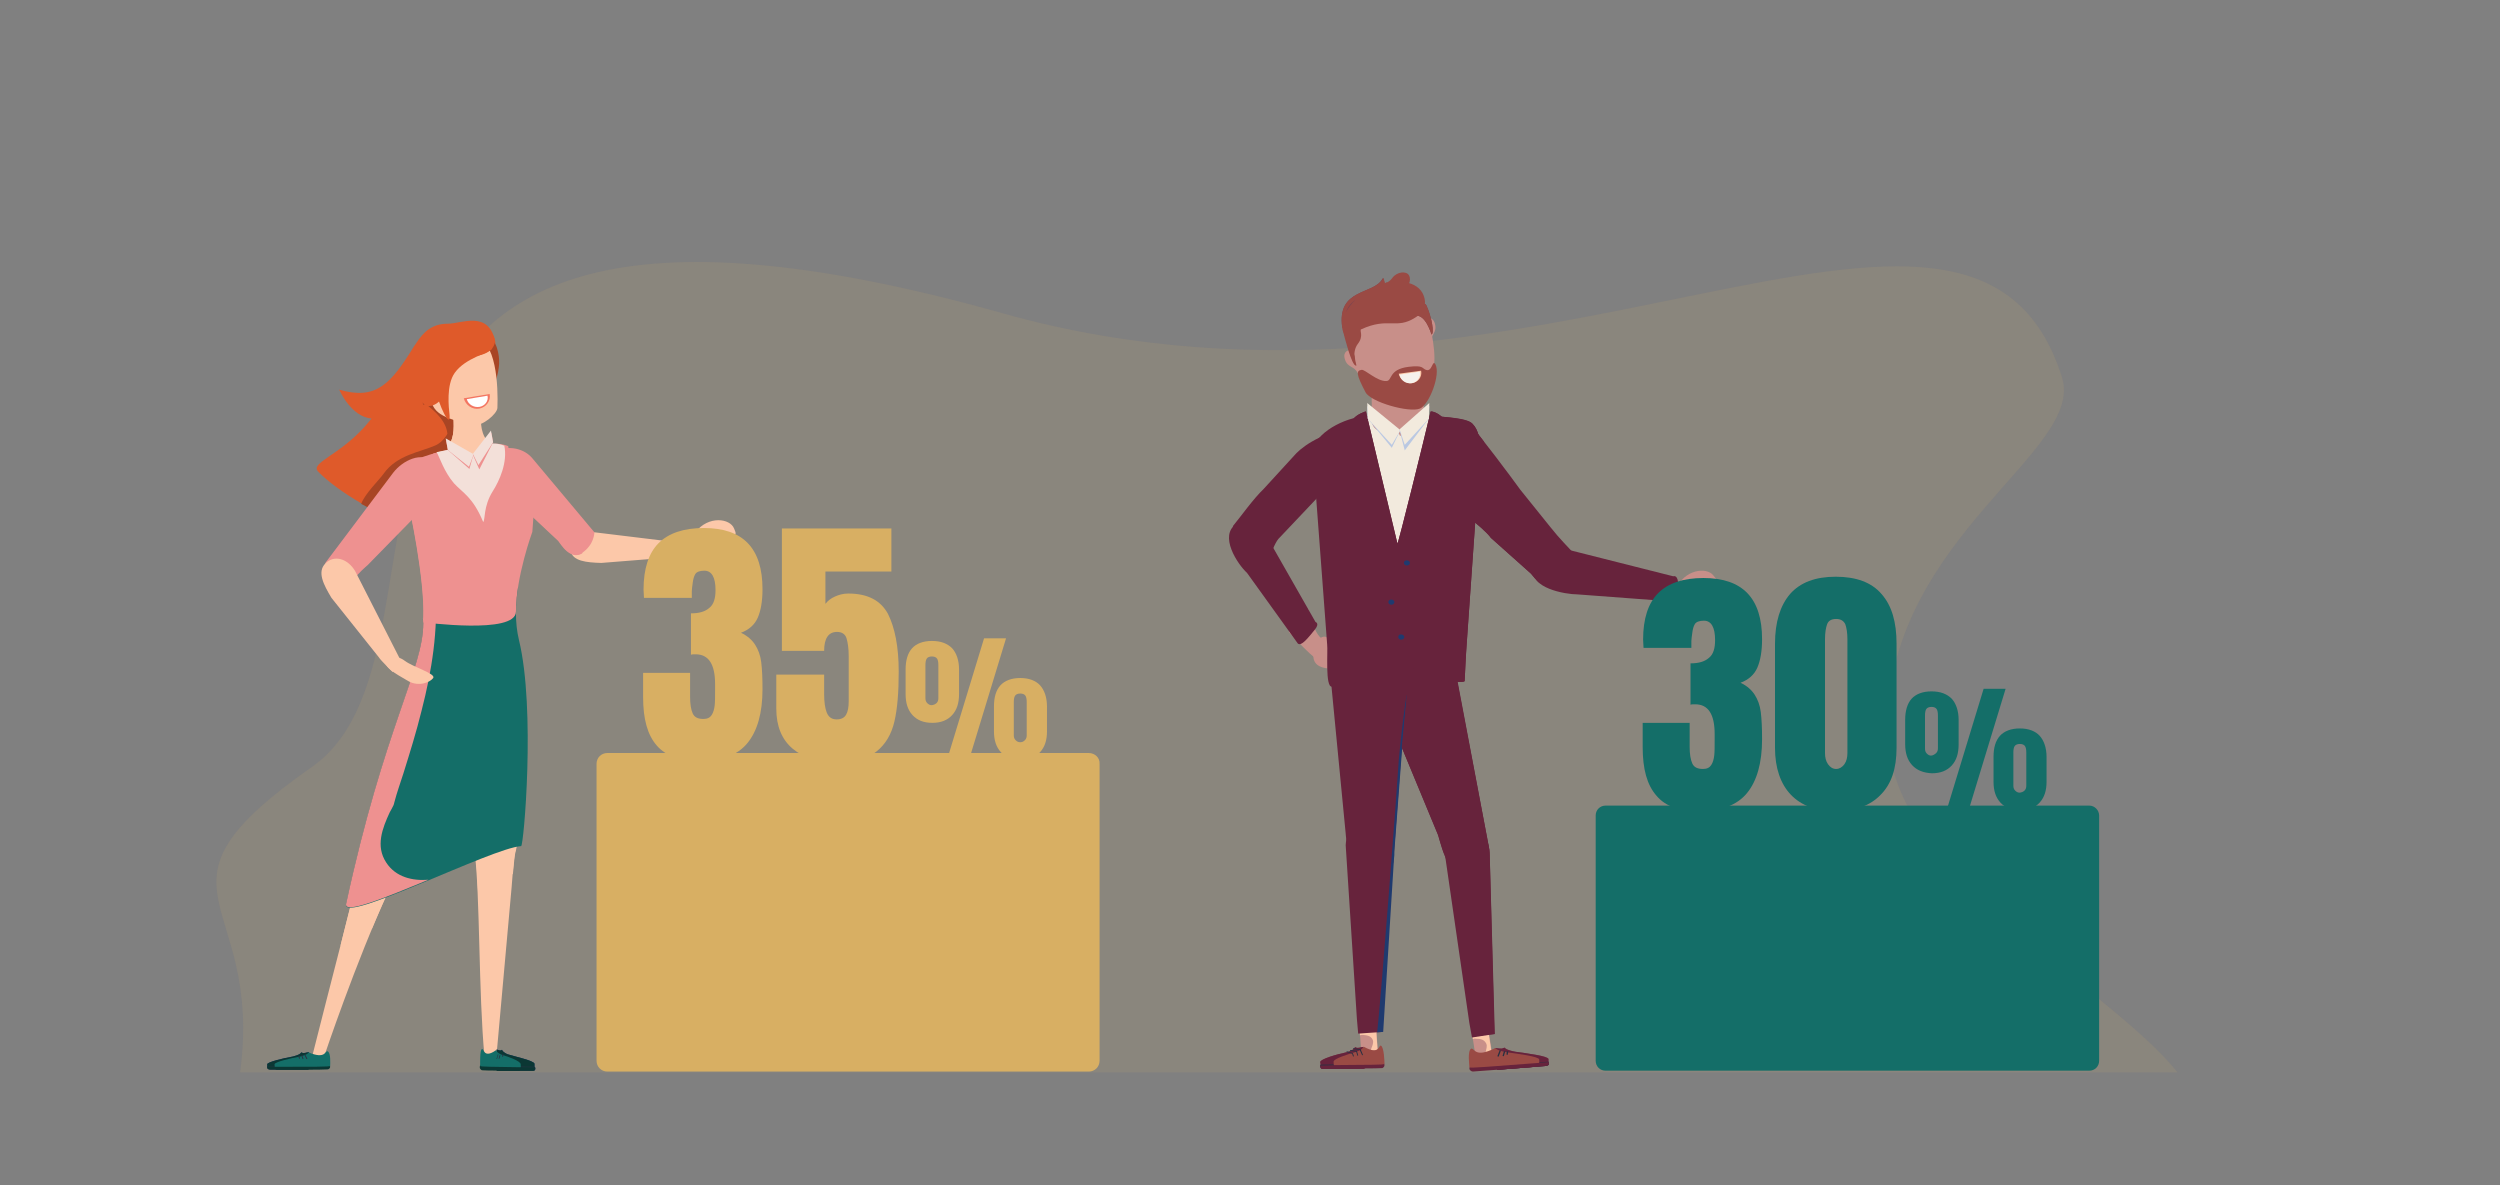 <?xml version="1.0" encoding="utf-8"?>
<!-- Generator: Adobe Illustrator 23.1.1, SVG Export Plug-In . SVG Version: 6.00 Build 0)  -->
<svg version="1.1" id="Layer_1" xmlns="http://www.w3.org/2000/svg" xmlns:xlink="http://www.w3.org/1999/xlink" x="0px" y="0px"
	 viewBox="0 0 580 275" style="enable-background:new 0 0 580 275;" xml:space="preserve">
<rect x="0" y="0" width="580" height="275" fill="#808080" stroke="none"/>
<style type="text/css">
	.st0{fill:#0F534E;}
	.st1{fill:#146E68;}
	.st2{fill:#FCC8A9;}
	.st3{fill:#B84D4F;}
	.st4{fill:#67233C;}
	.st5{fill:#9A4A44;}
	.st6{fill:#293042;}
	.st7{fill:#F3E0D9;}
	.st8{fill:#EE9190;}
	.st9{fill:#D3C6AE;}
	.st10{fill:#4D1B2C;}
	.st11{fill:#F79876;}
	.st12{fill:#D15E3A;}
	.st13{fill:#DF5A2A;}
	.st14{fill:#A84524;}
	.st15{opacity:0.14;fill:#146E68;}
	.st16{opacity:0.12;}
	.st17{fill:#D8AF63;}
	.st18{fill:#B4BECE;}
	.st19{fill:#F38CAB;}
	.st20{fill:#FFFFFF;}
	.st21{fill:#B8D6D9;}
	.st22{fill:#E9CFA2;}
	.st23{fill:#C88F89;}
	.st24{fill:#7C434F;}
	.st25{fill:#1F3A6F;}
	.st26{fill:#F2EADD;}
	.st27{fill:#F6F1EC;}
	.st28{fill:#BAC8E2;}
	.st29{fill:#0B3734;}
	.st30{fill:#F37662;}
	.st31{fill:#E0BE81;}
	.st32{opacity:0.6;}
	.st33{fill:#DDC6AC;}
	.st34{fill:#A8AAAD;}
	.st35{fill:#6E6F72;}
	.st36{fill:#3E5C6A;}
	.st37{fill:#FDD5B9;}
	.st38{fill:#D9DADB;}
	.st39{fill:#95543C;}
	.st40{fill:#864F63;}
	.st41{fill:#E57B56;}
	.st42{clip-path:url(#SVGID_2_);}
	.st43{opacity:0;}
	.st44{fill:#000001;}
	.st45{fill:none;stroke:#006760;stroke-width:1.92;stroke-miterlimit:10;}
	.st46{clip-path:url(#SVGID_4_);}
	.st47{fill:#006760;}
</style>
<g>
	<g class="st16">
		<path class="st17" d="M55.7,248.8h449.5c-16.7-20.9-68.2-46.1-67.4-80.9c1-43.6,45.9-63.2,40.6-80.3
			c-20.7-66-123.1,19.6-245.7-14.9c-181.3-51-119.4,76.5-160.3,105.2C31,206.9,61.3,207.4,55.7,248.8z"/>
	</g>
	<path class="st17" d="M252.6,174.7H140.9c-1.4,0-2.5,1.1-2.5,2.5v68.9c0,1.4,1.1,2.5,2.5,2.5h111.7c1.4,0,2.5-1.1,2.5-2.5v-68.9
		C255.2,175.8,254,174.7,252.6,174.7z"/>
	<g>
		<g>
			<path class="st4" d="M345.4,196.4c0.2,3.6-2.2,1.2-4.7,1.9l-1.7,4.6c-2.6,0.7-4.4-5.8-5.3-9.1l-13.8-33.2c-1-3.3-0.3-9.3,2.3-10
				l4.9,2.1c2.6-0.7,9.7,0.2,10.7,3.5L345.4,196.4z"/>
		</g>
		<polygon class="st23" points="346.2,244.4 342.3,244.9 341.4,239 345.2,238.4 		"/>
		<path class="st2" d="M341.4,239l0.3,2.1c0.2-0.1,0.5-0.2,0.7-0.1c1,0,1.9,0.1,2.4,1.1c0.3,0.6,0,1.3-0.1,1.9
			c-0.1,0.3-0.1,0.5-0.2,0.8l1.6-0.2l-0.9-6L341.4,239z"/>
		<path class="st24" d="M359.3,246.4c0-0.1,0-0.2,0-0.7c-0.1-0.7-4.8-1.3-7.7-1.7c-0.6-0.1-1.8-0.4-2.2-0.7
			c-0.4-0.3-0.2-0.3-0.4-0.2c-0.8,0.4-1.5,0-2.1,0.1l0.5,5c3.9-0.3,9.9-0.8,11.2-0.9c0.8-0.1,0.8-0.4,0.7-0.8
			C359.4,246.5,359.4,246.4,359.3,246.4z"/>
		<path class="st4" d="M359.2,246.4c0-0.1,0-0.2,0-0.7c-0.1-0.7-4.8-1.3-7.7-1.7c-0.6-0.1-1.8-0.4-2.2-0.7c-0.4-0.3-0.2-0.3-0.4-0.2
			c-0.8,0.4-1.3,0-2.1,0.1l0.5,5c3.9-0.3,9.9-0.8,11.2-0.9c0.8-0.1,0.8-0.4,0.7-0.8C359.2,246.5,359.2,246.4,359.2,246.4z"/>
		<path class="st6" d="M347.3,247.3l0.1,0.9c3.9-0.3,9.9-0.8,11.2-0.9c0.8-0.1,0.8-0.4,0.7-0.8c0-0.1,0-0.1,0-0.2L347.3,247.3z"/>
		<path class="st4" d="M347.3,247.3l0.1,0.9c3.9-0.3,9.9-0.8,11.2-0.9c0.8-0.1,0.8-0.4,0.7-0.8c0,0,0-0.1,0-0.1L347.3,247.3z"/>
		<path class="st4" d="M357.1,246.7c0,0.4,0.1,0.7-0.7,0.8c-1.9,0.1-14.1,1.1-14.7,1.1c-0.3,0-0.8-0.3-0.8-0.7l0,0
			c0-0.4,0.3-0.8,0.7-0.8l14.7-1.1C356.7,246,357.1,246.3,357.1,246.7L357.1,246.7z"/>
		<g>
			<path class="st5" d="M340.9,247.6c0,0.3,5-0.2,16-1c0.3,0,0.2,0,0.2-0.8c-0.1-0.7-4.8-1.3-7.7-1.7c-0.6-0.1-1.8-0.4-2.2-0.7
				c-0.4-0.3-0.2-0.3-0.4-0.2c-4.8,2.4-4.7-0.2-5.5,0.1C340.4,243.8,340.9,247.2,340.9,247.6z"/>
		</g>
		<path class="st6" d="M347.7,245.1c0,0-0.1,0.1-0.2,0l0,0c-0.1,0-0.1-0.1-0.1-0.1l0.5-1.3c0,0,0.1-0.1,0.2,0l0,0
			c0.1,0,0.1,0.1,0.1,0.1L347.7,245.1z"/>
		<path class="st6" d="M348.9,245c0,0-0.1,0.1-0.2,0l0,0c-0.1,0-0.1-0.1-0.1-0.1l0.3-1c0,0,0.1-0.1,0.2,0l0,0c0.1,0,0.1,0.1,0.1,0.1
			L348.9,245z"/>
		<path class="st6" d="M349.8,244.7c0,0-0.1,0-0.2,0l0,0c-0.1,0-0.1-0.1-0.1-0.1l0.1-0.7c0,0,0.1,0,0.2,0l0,0c0.1,0,0.1,0,0.1,0.1
			L349.8,244.7z"/>
		<g>
			<path class="st4" d="M340.2,191.9l-1.2,0c-2.7-0.1-4.1,1.7-3.9,5.5l5.8,40l0.6,3.3l5.2-0.8l-1.1-42
				C345.4,194,342.9,191.9,340.2,191.9z"/>
		</g>
		<g>
			<path class="st4" d="M323.3,199.2c0.1,3.5-2.2,0.1-5,0.2l-1.3,0.1c-2.8,0.1-4.6-2.6-4.8-6.1l-3.4-35.2c-0.1-3.5,0.1-9.7,2.9-9.8
				l4.6,3.2c2.8-0.1,10,2.3,10.1,5.8L323.3,199.2z"/>
		</g>
		<polygon class="st23" points="319.7,243.9 315.8,244.1 315.4,238.1 319.2,237.8 		"/>
		<path class="st2" d="M315.4,238.1l0.1,2.1c0.2-0.1,0.5-0.1,0.7-0.1c1,0.1,1.9,0.2,2.3,1.2c0.2,0.6-0.1,1.3-0.3,1.8
			c-0.1,0.3-0.2,0.5-0.2,0.8l1.6-0.1l-0.4-6L315.4,238.1z"/>
		<g>
			<path class="st24" d="M306.4,247.1c0-0.1,0-0.2-0.1-0.7c0-0.7,3.8-1.8,6.2-2.3c0.5-0.1,1.4-0.5,1.7-0.9c0.3-0.4,0.1-0.3,0.3-0.2
				c0.7,0.3,1.2-0.1,1.8-0.1l0.3,5c-3.3,0.1-8.5,0.1-9.5,0.1c-0.7,0-0.7-0.3-0.7-0.7C306.3,247.2,306.3,247.1,306.4,247.1z"/>
			<path class="st4" d="M306.4,247.1c0-0.1,0-0.2-0.1-0.7c0-0.7,3.8-1.8,6.2-2.3c0.5-0.1,1.4-0.5,1.7-0.9c0.3-0.4,0.1-0.3,0.3-0.2
				c0.7,0.3,1.1-0.1,1.8-0.1l0.3,5c-3.3,0.1-8.5,0.1-9.5,0.1c-0.7,0-0.7-0.3-0.7-0.7C306.4,247.2,306.4,247.1,306.4,247.1z"/>
			<path class="st6" d="M316.5,246.9l0,0.9c-3.3,0.1-8.5,0.1-9.5,0.1c-0.7,0-0.7-0.3-0.7-0.7c0-0.1,0-0.1,0-0.2L316.5,246.9z"/>
			<path class="st4" d="M316.5,247l0,0.9c-3.3,0.1-8.5,0.1-9.5,0.1c-0.7,0-0.7-0.3-0.7-0.7c0,0,0-0.1,0-0.1L316.5,247z"/>
			<path class="st4" d="M309.5,247.2c0,0.4,0,0.7,0.6,0.7c1.4,0,10.2,0,10.6-0.1c0.2-0.1,0.5-0.3,0.5-0.7l0,0c0-0.4-0.3-0.7-0.6-0.7
				l-10.6,0.1C309.7,246.5,309.5,246.8,309.5,247.2L309.5,247.2z"/>
			<g>
				<path class="st5" d="M321.2,246.8c0,0.3-3.6,0.2-11.6,0.3c-0.2,0-0.2,0-0.2-0.8c0-0.7,3.3-1.7,5.3-2.3c0.4-0.1,1.2-0.5,1.5-0.9
					c0.2-0.4,0.1-0.3,0.3-0.2c3.7,2,3.3-0.6,3.9-0.3C321.1,243,321.2,246.3,321.2,246.8z"/>
			</g>
			<path class="st6" d="M316,244.8c0,0,0.1,0.1,0.1,0l0,0c0.1,0,0.1-0.1,0.1-0.1l-0.5-1.2c0,0-0.1-0.1-0.1,0l0,0
				c-0.1,0-0.1,0.1-0.1,0.2L316,244.8z"/>
			<path class="st6" d="M314.9,244.9c0,0,0.1,0.1,0.1,0l0,0c0.1,0,0.1-0.1,0.1-0.1l-0.3-1c0,0-0.1-0.1-0.1,0l0,0
				c-0.1,0-0.1,0.1-0.1,0.1L314.9,244.9z"/>
			<path class="st6" d="M313.9,245.1c0,0,0.1,0,0.1,0l0,0c0.1,0,0.1-0.1,0.1-0.1l-0.2-0.6c0,0-0.1,0-0.1,0l0,0
				c-0.1,0-0.1,0.1-0.1,0.1L313.9,245.1z"/>
			<path class="st6" d="M315.6,243.6c0.1,0,0.1,0,0.1-0.1l0,0c0-0.1-0.1-0.1-0.1-0.1l-1.6-0.2c-0.1,0-0.1,0-0.1,0.1l0,0
				c0,0.1,0.1,0.1,0.1,0.1L315.6,243.6z"/>
			<path class="st6" d="M314.7,244C314.7,244,314.8,244,314.7,244L314.7,244c0.1-0.1,0.1-0.2,0-0.2l-1.4-0.2c-0.1,0-0.1,0-0.1,0.1
				l0,0c0,0.1,0,0.1,0.1,0.1L314.7,244z"/>
			<path class="st6" d="M313.8,244.5c0.1,0,0.1,0,0.1-0.1l0,0c0-0.1,0-0.1-0.1-0.1l-1.3-0.4c-0.1,0-0.1,0-0.1,0.1l0,0
				c0,0.1,0,0.1,0.1,0.1L313.8,244.5z"/>
		</g>
		<g>
			<path class="st4" d="M318.2,191l-1.3-0.1c-2.8-0.3-4.5,1.4-4.7,5.2l2.6,40.3l0.3,3.4l5.6-0.4l2.6-42
				C323.5,193.6,321.1,191.3,318.2,191z"/>
		</g>
		<path class="st25" d="M326.4,161.2c-0.3,0.1-1.9,14.2-2,16.8c-0.2,4.1-4.1,54.9-4.9,61.5l1.4-0.1l2.5-40.1
			c0.1-0.6,0.1-1.2,0.1-1.9l1.8-23.8L326.4,161.2z"/>
		<path class="st4" d="M326.4,161.2l-1.2,12.2l8.4,20.3c0.4,1.3,0.9,3.2,1.6,4.9c0-1.6-3.2-11.2-6.7-20.4
			C325.5,170.3,327.7,162.1,326.4,161.2z"/>
		<path class="st4" d="M345.6,197.8c0-0.5-0.1-1-0.2-1.4v0l-7.7-40.3c-1-3.3-8.1-4.2-10.7-3.5l-4.9-2.1c-0.8,0.2-1.5,1.1-1.9,2.2
			c-1.5-0.5-2.9-0.8-3.9-0.8L315,152c-2,0.1-5,4.5-6.1,6.7l0.2,1.1c0,0,9.5,0.3,15.2-2.4c0,0,0.3,0.8,6.2,2.3
			c4,1,10.8,33.3,11.4,36.5c2.2,12.2,2.4,33.2,2.5,43.9l2.4-0.2L345.6,197.8z"/>
		<polygon class="st26" points="331.8,97.3 332.8,113.4 324.5,127.1 317,113.4 317,96.8 		"/>
		<path class="st23" d="M307.2,148.3c1,0,1.4,5.3-0.1,5.5c-1.5,0.2-8.1-7.2-8.1-7.2l4.5-5.3C303.5,141.5,305.2,148.3,307.2,148.3z"
			/>
		<path class="st23" d="M304.7,152.2c0,2.5,2.6,2.9,4,2.9l-0.5-6.3c0,0,0-1.1-0.9-1.1C305.9,147.7,304.7,149.7,304.7,152.2z"/>
		<g>
			<path class="st4" d="M359.7,122.3l-7-8.7c-2-2.8-9.9-13.3-10.7-13.9l-7.5,15.8c2.8,1.9,9.5,6.7,11.4,9.3l9.3,8.3
				c0.7,0.9,1,1.2,1.8,2l8.3-6.5C363.9,127,361.9,125.1,359.7,122.3z"/>
		</g>
		<g>
			<g>
				<path class="st4" d="M346.1,121.5c-2-2.6-4.1-4.7-4.1-8.1c0-1.8,1-5.2,1-5.2c0.1-1.6,1.4-4.1,1.3-5.7c-1.7-2.3-2-2.6-2.3-2.8
					l-7.5,15.8c2.8,1.9,9.5,6.7,11.4,9.3l9.3,8.3c0.7,0.9,1,1.2,1.8,2l3.4-2.7C355.9,130.1,349.3,125.7,346.1,121.5z"/>
			</g>
		</g>
		<g>
			<path class="st4" d="M388.2,133.7l-28.9-7.3c-0.4,3.5-3.4,5.5-3.4,5.5c-1.2,4.5,7.2,6,10.1,6l22.7,1.7c1.1,0,0.8-2.2,0.6-4.6
				C389.1,133.3,388.2,133.7,388.2,133.7z"/>
		</g>
		<path class="st23" d="M388.7,136.9c2-4.9,7.3-5.4,8.8-3.4c0.8,1,1.4,1.3-0.9,2.4c-1.7,0.8-2.4-1.3-3.5-0.6
			C391.6,136.1,388.7,136.9,388.7,136.9z"/>
		<path class="st4" d="M317.7,96.5L317.7,96.5c-1.1,2.5-1.6,5.3-1.7,8c0,1.8,8.5,22.5,8.5,22.5c1.1,0.2,2.5-9.7,3.3-10.3
			c1.8-1.1,0.7-6.2,2.2-7.7c3-3,1.3-8.5,2.1-12.5l0,0c3.6,0.2,8.5,0.7,9.5,1.8c1.5,1.5,1.8,3.8,1.8,6.5l-3.1,44.2
			c-0.2,2.4-0.5,9-0.5,9c-0.4,0.9-14.1-1.3-16.8-3.8c0,0-1.6,3.8-14,5.1c-1.6,0.2-0.9-8.3-1.1-9.8l-3.4-45.3
			C306,99.6,313.1,96.5,317.7,96.5z"/>
		<path class="st4" d="M341.6,98.3c-1.1-1.1-3.8-1.4-9.5-1.8c-0.1,0.5-0.2,0.9-0.2,1.4c0.7,0.5,2.2,0.1,3.1,0.2
			c2.9,0.4,5.9,0.1,5.7,3.5c-0.3,4.6,0.1,14.8-0.4,19.4c-0.9,8.9-2.4,26.7-2.5,28.6c-0.1,1.7-0.1,4-1.6,5.2
			c-2.6,2.1-11.5-0.5-12.5-0.1c3.7,2.3,15.7,4.2,16.1,3.3c0,0,0.3-6.6,0.5-9l3.1-44.2C343.4,102.2,343.1,99.8,341.6,98.3z"/>
		<g>
			<path class="st4" d="M315.3,99.5c-7.2-0.1-12.6,3.7-14.5,5.6l-7.6,8.3c-2.5,2.4-5.3,6.4-7.2,8.7l8.2,8.4c1-3.2,1.9-5.1,2.7-5.8
				l14.2-15c1-1.1,2-2.1,3.1-3.2L315.3,99.5z"/>
		</g>
		<g>
			<path class="st4" d="M305.2,144.3l-11.8-20.7c-3,2.4-6.5-2.1-6.5-2.1c-4.3,2.7,0.3,9.5,2.4,11.4l11.8,16.4c0.8,0.7,2.3-1.2,4-3.3
				C306.2,144.6,305.2,144.3,305.2,144.3z"/>
		</g>
		<g>
			<path class="st4" d="M323.1,154.1C323.1,154.2,323.1,154.2,323.1,154.1C323.1,154.2,323.1,154.2,323.1,154.1z"/>
			<path class="st4" d="M335.3,97.7c-1.2-2-3.4-2.4-3.4-2.2c-1.5,6.4-7.5,30.7-7.7,30.6c0,0-5.8-24.4-7.3-30.6
				c0-0.2-2.4,0.8-2.9,1.7c0,0-1.8,2.3-1.3,3.1c0.2,0.3,2.2,1.1,2.2,1.1s-1.7,2.1-1.5,2.7c0.8,1.9,5.4,8.7,10.3,23
				c-0.1,7.1-0.5,25.1-0.6,27c0.1-2.1,1.8-26.5,1.9-26.7c3.2-12.7,9.6-20.2,10.5-22.3c0.2-0.5-1.5-2.7-1.5-2.7s2-0.8,2.2-1.1
				C336.6,100.5,335.3,97.7,335.3,97.7z"/>
			<path class="st4" d="M335.3,97.7c-1.2-2-3.4-2.4-3.4-2.2c-1.5,6.4-7.5,30.7-7.7,30.6c0,0-5.8-24.4-7.3-30.6
				c0-0.2-2.4,0.8-2.9,1.7c0,0-1.8,2.3-1.3,3.1c0.2,0.3,2.2,1.1,2.2,1.1s-1.7,2.1-1.5,2.7c0.8,1.9,5.4,8.7,10.3,23
				c-0.1,7.1-0.5,25.1-0.6,27c0.1-2.1,1.8-26.5,1.9-26.7c3.2-12.7,9.6-20.2,10.5-22.3c0.2-0.5-1.5-2.7-1.5-2.7s2-0.8,2.2-1.1
				C336.6,100.5,335.3,97.7,335.3,97.7z"/>
		</g>
		<g>
			<path class="st23" d="M318.3,97.9c0.2,2.1,2.8,2.9,6.2,2.6l0.3,0.6c3.4-0.3,6-2.2,5.8-4.3l-1.9-15.6c-0.2-2.1-2.5-3.5-5.9-3.2
				l0,0c-3.4,0.3-4.9,2.1-4.7,4.2L318.3,97.9z"/>
		</g>
		<path class="st23" d="M329.4,74.9l1.2-0.8c1-0.7,2-0.2,2.3,1c0.6,2.1-1.1,2.6-0.8,4.2l-2.8,0.1L329.4,74.9z"/>
		<path class="st23" d="M314.9,81.3l-1.5-0.1c-1.2,0-1.8,0.9-1.4,2.1c0.6,2.1,2.2,1.5,3,3.3l2.3-1.5L314.9,81.3z"/>
		<path class="st23" d="M332.7,84.6c-0.4,3.1-2.1,7.7-4.1,8.5c-2.2,0.9-9.7-1.1-11.1-2.9c-3.9-5-8.6-19.4,2.2-22
			c2.9-0.7,7.6-3.3,10.1,1.8C331.6,73.3,333.2,81.1,332.7,84.6z"/>
		<path class="st5" d="M333,84.5c1.3,2.3-1.4,9.4-3.6,10.3c-2.5,1-11.4-1.5-12.6-3.8c-2.2-4.2-2.2-5-0.9-5.2
			c0.8-0.1,3.6,2.7,5.7,2.6c1.5,0,0.4-2.7,5.2-3.3c3.5-0.4,3,0.3,4,0.7C332.3,86.4,332.3,83.3,333,84.5z"/>
		<g>
			<path class="st24" d="M320.7,64.7c0.6-1.1,0.3,4.3,2.3,2.3c0.9-0.9,3.4-0.7,5.2,1.4l-9.7,4.5c-0.6,0.1-1.3,0.2-1.9,0.4
				c-1.5,0.3-2.5,1.9-2.4,3.6c-0.9-0.3-1.9-0.6-2.8-0.9C310.1,66.8,318.6,68.5,320.7,64.7z"/>
		</g>
		<path class="st5" d="M326.9,63.9c0.6,1.1-0.1,2.8-1.6,3.8c-1.4,1-4.4,0.1-5-1c-0.6-1.1,1.4-0.4,2.7-2.2
			C324.1,63,326.3,62.8,326.9,63.9z"/>
		<path class="st24" d="M328.3,73.3c2.4-0.6,3.8,4.3,3.8,4.3c0.7-0.2,0.1-4-1.2-6.8C330,69.1,326.5,73.7,328.3,73.3z"/>
		<path class="st5" d="M328.3,73.3c2.4-0.6,3.8,4.3,3.8,4.3c0.7-0.2,0.1-4-1.2-6.8C330,69.1,326.5,73.7,328.3,73.3z"/>
		<path class="st5" d="M330.3,68.6c0.6,1.6,0.5,3.6-2,5.1c-4.4,2.8-6.2-0.2-12.5,2.7c-0.5,0.2,0.7,1.5-0.8,3.4c-1.5,2-0.4,5-0.4,5
			c-1,0.2-2.7-6.8-2.9-7.5c-1.3-3.5,1.8-8.2,7-10.6C323.9,64.3,329.1,65.2,330.3,68.6z"/>
		<path class="st5" d="M314.3,82.7c0,0-1.7-5.5-1.9-7.2c-0.3-2.3-0.4-3.9,1.5-5.5c0.9-0.8,3.9-1.7,5-2.1c1.4-0.5,2.1-1.4,3-2.5
			c-0.2,0.1-0.4,0.2-0.6,0.3c-0.2-0.8-0.3-1.5-0.5-1c-2.1,3.7-10.7,2.1-9.4,11.3c0,0,0.1,0,0.1,0.1c0,0.4,0.1,0.8,0.3,1.2
			c0.3,0.7,2,7.7,2.9,7.5C314.7,84.8,314.4,83.8,314.3,82.7z"/>
		<g>
			<path class="st2" d="M329.7,86C329.7,86.1,329.7,86.1,329.7,86c0.3,1.4-0.7,2.7-2.1,2.9c-1.4,0.2-2.8-0.8-3.1-2.2c0,0,0,0,0,0
				L329.7,86z"/>
			<path class="st27" d="M329.4,86.2C329.4,86.2,329.4,86.2,329.4,86.2c0.3,1.3-0.6,2.5-1.9,2.7c-1.3,0.2-2.6-0.7-2.8-2c0,0,0,0,0,0
				L329.4,86.2z"/>
		</g>
		<polygon class="st28" points="317.3,97.1 322.9,103.9 324.8,100 317.2,94.2 		"/>
		<polygon class="st26" points="317.3,97.1 322.9,103.2 324.9,99.8 317.2,93.5 		"/>
		<polygon class="st28" points="331.5,97.1 325.9,104.5 324.7,99.8 331.6,94.2 		"/>
		<polygon class="st26" points="331.5,97.1 325.9,103.2 324.7,99.6 331.6,93.5 		"/>
		<path class="st25" d="M322.1,139.7c0,0.3,0.3,0.6,0.7,0.6c0.4,0,0.7-0.3,0.7-0.6c0-0.3-0.3-0.6-0.7-0.6
			C322.4,139.1,322.1,139.3,322.1,139.7z"/>
		<path class="st25" d="M325.7,130.6c0,0.3,0.3,0.6,0.7,0.6c0.4,0,0.7-0.3,0.7-0.6c0-0.3-0.3-0.6-0.7-0.6
			C326,130,325.7,130.2,325.7,130.6z"/>
		<path class="st25" d="M324.4,147.8c0,0.3,0.3,0.6,0.7,0.6c0.4,0,0.7-0.3,0.7-0.6c0-0.3-0.3-0.6-0.7-0.6
			C324.7,147.1,324.4,147.4,324.4,147.8z"/>
	</g>
	<g>
		<g>
			<path class="st2" d="M75.2,245.1c0,0-2.9,0.8-2.6-0.7c3.6-14.4,9.9-38.1,12.1-48.4c0.6-2.8,9.9-44.9,19-44
				c8.3,0.9,4.8,1.1,5.9,6.4c0.9,4.5-13.7,37.7-15.9,40.7c-0.8,1-3.1,6.5-3.6,7.7C82.6,223,75.2,245.1,75.2,245.1z"/>
			<path class="st25" d="M62,247.5c0-0.1,0-0.2,0-0.6c0-0.5,3.7-1.4,6-1.8c0.4-0.1,1.4-0.4,1.7-0.7c0.3-0.3,0.1-0.3,0.3-0.2
				c0.6,0.3,1.2-0.1,1.7-0.1l-0.1,4c-3.1,0-7.9,0-8.9,0c-0.6,0-0.6-0.3-0.6-0.6C62,247.6,62,247.5,62,247.5z"/>
			<path class="st29" d="M62,247.5c0-0.1,0-0.2,0-0.6c0-0.5,3.7-1.4,6-1.8c0.4-0.1,1.4-0.4,1.7-0.7c0.3-0.3,0.1-0.3,0.3-0.2
				c0.6,0.3,1-0.1,1.7-0.1l-0.1,4c-3.1,0-7.9,0-8.9,0c-0.6,0-0.6-0.3-0.6-0.6C62,247.6,62,247.5,62,247.5z"/>
			<path class="st6" d="M71.5,247.4l0,0.7c-3.1,0-7.9,0-8.9,0c-0.6,0-0.6-0.3-0.6-0.6c0,0,0-0.1,0-0.1L71.5,247.4z"/>
			<path class="st29" d="M71.5,247.4l0,0.7c-3.1,0-7.9,0-8.9,0c-0.6,0-0.6-0.3-0.6-0.6c0,0,0-0.1,0-0.1L71.5,247.4z"/>
			<path class="st29" d="M63.8,247.6c0,0.3,0,0.6,0.6,0.6c1.5,0,11.1,0,11.6-0.1c0.3,0,0.6-0.3,0.6-0.6l0,0c0-0.3-0.3-0.6-0.6-0.6
				L64.4,247C64,247,63.8,247.3,63.8,247.6L63.8,247.6z"/>
			<g>
				<g>
					<path class="st1" d="M76.6,247.3c0,0.2-4,0.2-12.7,0.2c-0.2,0-0.2,0-0.2-0.6c0-0.5,3.7-1.4,6-1.8c0.4-0.1,1.4-0.4,1.7-0.7
						c0.3-0.3,0.1-0.3,0.3-0.2c3.9,1.6,3.7-0.5,4.3-0.3C76.8,244.2,76.6,246.9,76.6,247.3z"/>
				</g>
			</g>
			<path class="st6" d="M71.1,245.7c0,0,0.1,0,0.1,0l0,0c0.1,0,0.1-0.1,0.1-0.1l-0.5-1c0,0-0.1,0-0.1,0l0,0c-0.1,0-0.1,0.1-0.1,0.1
				L71.1,245.7z"/>
			<path class="st6" d="M70.2,245.7c0,0,0.1,0,0.1,0l0,0c0.1,0,0.1-0.1,0.1-0.1l-0.3-0.8c0,0-0.1,0-0.1,0l0,0
				c-0.1,0-0.1,0.1-0.1,0.1L70.2,245.7z"/>
			<path class="st6" d="M69.4,245.6c0,0,0.1,0,0.1,0l0,0c0.1,0,0.1,0,0.1-0.1l-0.2-0.5c0,0-0.1,0-0.1,0l0,0c-0.1,0-0.1,0-0.1,0.1
				L69.4,245.6z"/>
			<path class="st2" d="M155.8,129.3c0.7,0,5.7-0.7,5.7-0.7c-0.3-2.5-1.3-2.4-1.3-2.4l-22.2-2.7c-3.4-0.1-5.9,1.8-5.6,4.2l0,0
				c0.3,2.5,3.7,2.8,7.1,2.9L155.8,129.3z"/>
			<path class="st8" d="M129.6,125.4c0.5,0.6,2.8,4.7,5.7,2.8l-0.3,0.1c2.9-1.9,2.9-4.8,2.9-4.8l-14.5-17.3c-2.2-2.5-6.3-3-9.2-1.1
				l0,0c-2.9,1.9-1,4.5,1.2,7L129.6,125.4z"/>
			<path class="st8" d="M124,110.9c-0.4-2-2.4-5.4-6.6-6.5c-0.2-0.1-0.4-0.2-0.5-0.3c-1,0.2-1.9,0.5-2.8,1.1c-2.9,1.9-1,4.5,1.2,7
				l14.2,13.3c0.5,0.6,2.8,4.7,5.7,2.8l-0.3,0.1C136.5,127.2,127.3,125.4,124,110.9z"/>
			<path class="st2" d="M115.2,244.7c0,0-2.6,2-2.8,0.4c-1.4-14.8-1-37.3-2.3-47.7c-0.4-2.8-11.4-45.2-2.5-47.3
				c8.1-1.9,9.1-1,11.9,3.7c2.3,3.9,1.2,39.9,0.1,43.5c-0.4,1.2-0.8,7.2-0.9,8.5C117.1,223.6,115.2,244.7,115.2,244.7z"/>
			<path class="st2" d="M79,219.4c0.6-0.4,1.3-0.8,1.9-1.2c1.7-1,3.5-1.9,5.4-2.8c1.2-2.8,2.4-5.7,3.8-8.6c0.5-1.1,2.9-6.7,3.6-7.7
				c2.3-3,16.9-36.2,15.9-40.7c-1.1-5.4,2.4-5.5-5.9-6.4c-9.1-1-18.4,41.2-19,44C83.5,201.8,81.3,210.4,79,219.4z"/>
			<path class="st2" d="M111,208.5c0.2-0.2,0.5-0.3,0.7-0.5c2.4-1.8,4.9-3.5,7.3-5.3c0.2-2.1,0.4-4.6,0.7-5.4
				c1.1-3.6,2.3-39.6-0.1-43.5c-2.8-4.7-3.8-5.6-11.9-3.7c-8.9,2.1,2.2,44.5,2.5,47.3C110.6,200.5,110.8,204.3,111,208.5z"/>
			<path class="st1" d="M120.4,148.5c-1-4.2-0.8-8.4-0.2-12.2l-18.5,0.1l0,7.2l-3.6,0c0.1,0.5,0.1,0.8,0.1,1.1
				c0,10.6-9.1,24.3-17.9,65.1c-1,4.7,33.8-13.1,40.6-13.5C121.5,196.4,124.3,164.5,120.4,148.5z"/>
			<path class="st13" d="M73.8,109.4c4.5,4.7,15.5,11,17.9,10.6c24.7-4.2,10.3-30.9,14.1-32.3c5-1.8,9.6-6.1,9.1-8.5
				c-1.6-7.3-7.8-4.1-11-4.1c-3.6,0-5.6,1.8-7.4,4.6l0,0c-0.1,0.1-0.1,0.2-0.2,0.3c0,0,0,0.1-0.1,0.1c-5.5,9-8.9,12.8-17.5,10.3
				c0,0,2.7,6.3,7.5,6.7c-0.5,0.6-1,1.2-1.6,1.9C78.6,105.7,71.9,107.4,73.8,109.4z"/>
			<path class="st14" d="M105.7,87.7c2.7-1,5.3-2.7,7-4.4c-0.1,0-0.2,0-0.4,0c-2.4-0.4-5.3,0.6-7.7,1.4c-2.4,0.8-4.8,1.6-7.2,2.2
				c1,1.3,1.4,3.1,0.9,5.2c-0.1,0.3-0.1,0.6-0.2,0.9c0,0.1,0,0.3,0,0.6c0,0.8,1-0.4,1.1,0.4c0,0.3,4.2,2.8,4.6,6.6
				c0,0.1-1,1.9-2.7,2.7c-3.6,1.6-9,2.2-12.1,6.6c-0.9,1.3-4.4,4.7-5.2,7c2.9,1.6,6.8,3.4,7.8,3.2C116.4,115.8,102,89.1,105.7,87.7z
				"/>
			<path class="st8" d="M119.7,141.9c0-8.2,3.8-18.5,3.8-18.5c0.7-8.6,1.2-16.5-6.3-19.8c-3-1.3-5.6,0-7.4,0c-4.3,0-11.7,2.1-14,3.4
				c-4,2.3-0.9,4.9-0.9,10.3c0,0,4,17.8,3.3,27.1C98.1,144.3,119.7,147.3,119.7,141.9z"/>
			<path class="st8" d="M91.3,186.8c0-0.1,0.1-0.2,0.1-0.3c0-0.1,0.1-0.3,0.1-0.4c0.6-2.3,1.4-4.5,2.1-6.7c1.5-4.8,3-9.6,4.2-14.5
				c2.4-9.3,3.9-18.7,3.2-28.4c-0.4-5.1-1.8-10-2.2-15.1c-0.2-3.8-0.3-7.5,0.9-10.8c-1.5-0.5-2.1-0.8-3.6-1.6
				c-0.6-0.3-1.2-0.8-1.6-1.3c-2.2,2.1,0.2,4.7,0.3,9.4c0,0,3.8,17,3.4,26.4l-0.1,0c0.1,0.5,0.1,0.8,0.1,1.1
				c0,10.6-9.1,24.3-17.9,65.1c-0.5,2.5,9-1.4,19.1-5.6c-3.7,0.3-7.6-0.6-9.8-4c-2.5-3.8-0.9-7.9,0.8-11.6
				C90.7,188,91,187.4,91.3,186.8z"/>
			<path class="st8" d="M112.4,123.2c0.6-0.5,0-4,2.5-7.9c1.8-2.8,3.8-7.6,3-11.8c-3.3-1.3-6.1,0.1-8.1,0.1c-2,0-6.7,1-9.3,1.6
				c0.8,1.3,1.9,5,4.5,8C107.1,115.7,109.7,116.7,112.4,123.2z"/>
			<path class="st7" d="M112.1,121.1c0.5-0.4,0-3.6,2.2-7.1c1.6-2.5,3.5-6.8,2.7-10.6c-3-1.2-5.5,0.1-7.3,0.1c-1.8,0-6,0.9-8.4,1.4
				c0.7,1.2,1.7,4.5,4,7.2C107.4,114.4,109.7,115.3,112.1,121.1z"/>
			<path class="st2" d="M110.9,105.1c0.4-0.7,1-1.2,1.8-1.6c0.4-0.2,0.8-0.3,1.2-0.5l0,0c-0.4,0.2-0.7,0.3-1.1,0.5l0,0
				c0.3-0.2,0.7-0.3,1-0.5c-4.8-3.9,0.7-11.5-5.9-11.4c-5.3,0.1-0.7,7.8-3.9,11.9c0.4,0.3,0.8,0.6,1.1,1c1.3,0.4,2.2,1.2,2.9,2.1
				C108.8,105.8,109.7,105.4,110.9,105.1C110.8,105.1,110.9,105.1,110.9,105.1z"/>
			<path class="st2" d="M107.9,91.5c-5.3,0.1-0.7,7.8-3.9,11.9c0.3,0.2,0.7,0.5,0.9,0.8c1.7-1.4,3.3-2.7,5-4c0.5-0.5,1.1-1,1.7-1.4
				C111.2,95.2,112.6,91.4,107.9,91.5z"/>
			<path class="st8" d="M100.4,107.3c-2.4-2.7-7-0.5-9.2,2.4l-15.8,21c2.5,1.1,4.4,2.3,6.2,4.3c1.6-2.2,3.5-3.7,3.7-3.9l13.6-13.9
				C101,114.3,100.4,107.3,100.4,107.3z"/>
			<path class="st2" d="M94.7,158c2.4,1.4,5.1,0.3,5.8-0.7c0.7-1-4.6-2.5-6.6-4c-2-1.5-3.4-0.6-4.1,0.3
				C89,154.7,91.4,156.1,94.7,158z"/>
			<path class="st2" d="M87.9,152.5c0.4,0.7,3.2,3.4,3.2,3.4c2-2,2-2.4,2-2.4l-10.7-21c-1.8-3-4.9-3.8-6.9-1.8l0,0c-2,2-0.4,5,1.4,8
				L87.9,152.5z"/>
			<path class="st2" d="M161.3,123.5c3.1-4,8.1-3.2,9-0.9c0.4,1.1,1,1.6-1.4,2c-1.8,0.3-1.9-1.8-3.1-1.5
				C164.3,123.5,161.3,123.5,161.3,123.5z"/>
			<path class="st14" d="M115.8,84.4c-0.1,2-1.1,6.6-3.1,6.6c-2-0.1-3.4-6.3-3.3-8.3c0.1-2,1.8-4.3,3.8-4.2
				C115.2,78.5,115.9,82.4,115.8,84.4z"/>
			<path class="st2" d="M99.9,92.1c0.4,3.5,2.4,4.9,10,6.5c1.9,0.4,5.5-2.6,5.5-4c0.2-4.7-0.2-16.2-5.5-16.3
				C104.7,78.1,98.9,83.5,99.9,92.1z"/>
			<g>
				<path class="st30" d="M107.6,92.4c0.4,1.6,2,2.7,3.6,2.4c1.6-0.3,2.7-1.8,2.4-3.4L107.6,92.4z"/>
			</g>
			<g>
				<path class="st20" d="M108.3,92.6c0.3,1.2,1.6,2,2.9,1.8c1.3-0.2,2.2-1.4,1.9-2.6L108.3,92.6z"/>
			</g>
			<path class="st13" d="M110.4,80.8c-6.1-0.2-6.6,3.1-7.6,10.7c-0.2,1.8-3.3,3.7-4.6,2.1c-3.7-4.2-4.4-16.7,6-18.3
				C110.7,74.4,110.4,80.8,110.4,80.8z"/>
			<path class="st13" d="M114.2,80.9c-0.9,1.1-6.2,2.1-8.7,5.6c-2,2.8-1.4,8-1.2,9.8c0.5,6.5-10.4-19.3,0-20.9
				C110.7,74.4,114.2,80.9,114.2,80.9z"/>
			<path class="st13" d="M114.8,79.3c-0.1,1.9-2.5,3.4-5.5,3.3c-3-0.1-5.3-1.8-5.3-3.7c0.1-1.9,2.5-3.4,5.5-3.3
				C112.6,75.7,114.9,77.3,114.8,79.3z"/>
			<path class="st25" d="M124,247.5c0-0.1,0-0.2,0-0.7c0-0.7-4.6-1.7-6.2-2.2c-0.3-0.1-1-0.5-1.2-0.8c-0.2-0.3-0.1-0.3-0.2-0.2
				c-0.5,0.3-0.8-0.1-1.2-0.1l0.1,4.9c2.3,0,7.6,0,8.4,0c0.5,0,0.5-0.3,0.5-0.7C124,247.6,124,247.6,124,247.5z"/>
			<path class="st29" d="M124,247.5c0-0.1,0-0.2,0-0.7c0-0.7-4.6-1.7-6.2-2.2c-0.3-0.1-1-0.5-1.2-0.8c-0.2-0.3-0.1-0.3-0.2-0.2
				c-0.5,0.3-0.8-0.1-1.2-0.1l0.1,4.9c2.3,0,7.6,0,8.4,0c0.5,0,0.5-0.3,0.5-0.7C124,247.6,124,247.6,124,247.5z"/>
			<path class="st6" d="M115.2,247.4l0,0.9c2.3,0,7.6,0,8.4,0c0.5,0,0.5-0.3,0.5-0.7c0-0.1,0-0.1,0-0.1L115.2,247.4z"/>
			<path class="st29" d="M115.2,247.5l0,0.9c2.3,0,7.6,0,8.4,0c0.5,0,0.5-0.3,0.5-0.7c0,0,0-0.1,0-0.1L115.2,247.5z"/>
			<path class="st29" d="M120.8,247.7c0,0.4,0,0.7-0.5,0.7c-1.1,0-8.2,0-8.5-0.1c-0.2-0.1-0.5-0.3-0.5-0.7l0,0
				c0-0.4,0.2-0.7,0.5-0.7l8.5,0.1C120.6,247,120.8,247.3,120.8,247.7L120.8,247.7z"/>
			<g>
				<g>
					<path class="st1" d="M111.4,247.3c0,0.2,2.9,0.2,9.3,0.3c0.2,0,0.1,0,0.1-0.7c0-0.7-2.7-1.7-4.4-2.2c-0.3-0.1-1-0.5-1.2-0.8
						c-0.2-0.3-0.1-0.3-0.2-0.2c-2.9,2-2.7-0.6-3.2-0.3C111.3,243.6,111.4,246.8,111.4,247.3z"/>
				</g>
			</g>
			<path class="st6" d="M115.3,245.7C115.3,245.7,115.2,245.7,115.3,245.7L115.3,245.7c-0.1,0-0.1-0.1-0.1-0.1l0.3-1c0,0,0,0,0.1,0
				l0,0c0,0,0.1,0.1,0,0.1L115.3,245.7z"/>
			<path class="st6" d="M115.8,245.7C115.8,245.7,115.8,245.7,115.8,245.7L115.8,245.7c-0.1,0-0.1,0-0.1-0.1l0.2-0.8c0,0,0,0,0.1,0
				l0,0c0,0,0.1,0.1,0.1,0.1L115.8,245.7z"/>
			<path class="st6" d="M116.7,245.2C116.7,245.2,116.7,245.2,116.7,245.2L116.7,245.2c-0.1,0-0.2-0.1-0.2-0.1l0.1-0.6
				c0,0,0,0,0.1,0l0,0c0,0,0.1,0.1,0.1,0.1L116.7,245.2z"/>
			<polygon class="st8" points="103.9,104.4 108.9,108.8 109.8,105.6 103.5,102.2 			"/>
			<polygon class="st7" points="103.9,104.4 108.8,108.3 109.9,105.4 103.4,101.7 			"/>
			<polygon class="st8" points="114.4,102.6 111.2,108.9 109.7,105.5 114,100.4 			"/>
			<polygon class="st7" points="114.4,102.6 111,107.9 109.7,105.3 113.9,99.9 			"/>
		</g>
	</g>
	<g>
		<g>
			<path class="st17" d="M152.4,173c-2.2-2.5-3.2-6.2-3.2-11.3v-5.6h10.9v5.6c0,1.6,0.2,2.9,0.6,3.8c0.4,0.9,1.2,1.3,2.5,1.3
				c0.9,0,1.5-0.3,1.9-0.9c0.4-0.6,0.6-1.4,0.7-2.2s0.1-2.1,0.1-3.7v-1.3c0-4.6-1.5-6.9-4.5-6.9c-0.5,0-0.9,0-1.1,0.1v-9.6
				c1.9,0,3.3-0.4,4.3-1.3c1-0.8,1.4-2.2,1.4-4.1c0-3-0.9-4.5-2.6-4.5c-1.1,0-1.8,0.3-2.1,0.8c-0.3,0.5-0.5,1.2-0.6,2.1
				c-0.1,0.8-0.2,1.4-0.2,1.8v1.6h-11.1l-0.1-1.9c0-4.9,1.2-8.5,3.5-10.8c2.3-2.3,5.8-3.5,10.5-3.5c9.1,0,13.6,4.7,13.6,14.2
				c0,2.8-0.4,5-1.1,6.6c-0.7,1.6-2,2.8-3.9,3.5c1.5,0.7,2.6,1.7,3.3,2.8c0.7,1.1,1.2,2.4,1.4,4c0.2,1.6,0.3,3.7,0.3,6.3
				c0,5.5-1.2,9.7-3.5,12.5s-6,4.2-11,4.2C158,176.7,154.5,175.4,152.4,173z"/>
			<path class="st17" d="M183.9,173.7c-2.5-2.1-3.8-5.2-3.8-9.3v-7.9h11.1v4.5c0,1.8,0.2,3.3,0.6,4.3c0.4,1,1.1,1.6,2.3,1.6
				c1.1,0,1.8-0.4,2.2-1.1c0.4-0.7,0.6-1.7,0.6-3.1v-10.5c0-1.7-0.2-3.1-0.5-4.1s-1.1-1.5-2.2-1.5c-2,0-3,1.5-3,4.4h-9.8v-28.4h25.4
				v10h-15.3v7.5c0.5-0.7,1.3-1.3,2.2-1.7s1.9-0.7,3.1-0.7c4.5,0,7.5,1.6,9.2,4.7c1.6,3.2,2.5,7.6,2.5,13.4c0,4.8-0.3,8.6-1,11.6
				c-0.7,3-2.1,5.3-4.1,6.9c-2.1,1.7-5.1,2.5-9.1,2.5C189.8,176.8,186.4,175.8,183.9,173.7z"/>
		</g>
		<g>
			<path class="st17" d="M211.7,165.9c-1.1-1.2-1.6-2.8-1.6-4.9v-5.7c0-2.1,0.5-3.8,1.5-4.9c1-1.1,2.6-1.7,4.6-1.7
				c2.1,0,3.6,0.6,4.7,1.7c1,1.1,1.6,2.8,1.6,4.9v5.7c0,2.1-0.5,3.7-1.6,4.9c-1.1,1.2-2.6,1.8-4.6,1.8
				C214.3,167.7,212.8,167.1,211.7,165.9z M217.3,163.1c0.3-0.3,0.4-0.7,0.4-1.1v-7.7c0-0.7-0.1-1.2-0.3-1.5
				c-0.2-0.3-0.6-0.5-1.2-0.5c-0.6,0-1,0.2-1.2,0.5c-0.2,0.3-0.3,0.8-0.3,1.5v7.7c0,0.4,0.1,0.8,0.4,1.1c0.3,0.3,0.6,0.5,1,0.5
				S217,163.4,217.3,163.1z M219.8,176l8.5-27.9h5.1l-8.5,27.9H219.8z M232.2,174.5c-1.1-1.2-1.6-2.8-1.6-4.8v-5.8
				c0-2.2,0.5-3.8,1.5-4.9c1-1.1,2.6-1.7,4.6-1.7c2,0,3.6,0.6,4.6,1.7c1,1.1,1.6,2.8,1.6,4.9v5.8c0,2-0.5,3.6-1.6,4.8
				c-1.1,1.2-2.6,1.8-4.5,1.8C234.8,176.3,233.3,175.7,232.2,174.5z M237.8,171.7c0.3-0.3,0.4-0.7,0.4-1.1v-7.7
				c0-0.7-0.1-1.2-0.3-1.5c-0.2-0.3-0.6-0.5-1.2-0.5c-0.6,0-1,0.2-1.2,0.5c-0.2,0.3-0.3,0.8-0.3,1.5v7.7c0,0.4,0.1,0.8,0.4,1.1
				c0.3,0.3,0.6,0.5,1.1,0.5C237.2,172.2,237.5,172,237.8,171.7z"/>
		</g>
	</g>
	<path class="st1" d="M484.7,186.9H372.5c-1.3,0-2.3,1-2.3,2.3v56.9c0,1.3,1,2.3,2.3,2.3h112.2c1.3,0,2.3-1,2.3-2.3v-56.9
		C487,188,486,186.9,484.7,186.9z"/>
	<g>
		<g>
			<path class="st1" d="M384.3,184.6c-2.2-2.5-3.2-6.2-3.2-11.3v-5.6H392v5.6c0,1.6,0.2,2.9,0.6,3.8c0.4,0.9,1.2,1.3,2.5,1.3
				c0.9,0,1.5-0.3,1.9-0.9c0.4-0.6,0.6-1.4,0.7-2.2s0.1-2.1,0.1-3.7v-1.3c0-4.6-1.5-6.9-4.5-6.9c-0.5,0-0.9,0-1.1,0.1v-9.6
				c1.9,0,3.3-0.4,4.3-1.3c1-0.8,1.4-2.2,1.4-4.1c0-3-0.9-4.5-2.6-4.5c-1.1,0-1.8,0.3-2.1,0.8c-0.3,0.5-0.5,1.2-0.6,2.1
				c-0.1,0.8-0.2,1.4-0.2,1.8v1.6h-11.1l-0.1-1.9c0-4.9,1.2-8.5,3.5-10.8c2.3-2.3,5.8-3.5,10.5-3.5c9.1,0,13.6,4.7,13.6,14.2
				c0,2.8-0.4,5-1.1,6.6c-0.7,1.6-2,2.8-3.9,3.5c1.5,0.7,2.6,1.7,3.3,2.8c0.7,1.1,1.2,2.4,1.4,4c0.2,1.6,0.3,3.7,0.3,6.3
				c0,5.5-1.2,9.7-3.5,12.5s-6,4.2-11,4.2C389.8,188.3,386.4,187.1,384.3,184.6z"/>
			<path class="st1" d="M415.5,184.4c-2.4-2.5-3.7-6.2-3.7-10.9v-24.1c0-5.1,1.2-8.9,3.5-11.6c2.4-2.7,5.9-4,10.6-4
				c4.7,0,8.3,1.3,10.6,4c2.4,2.7,3.5,6.5,3.5,11.6v24.1c0,4.8-1.2,8.4-3.7,10.9c-2.4,2.5-5.9,3.8-10.5,3.8
				C421.4,188.2,417.9,186.9,415.5,184.4z M427.9,177.3c0.5-0.7,0.7-1.6,0.7-2.6v-26.4c0-1.5-0.2-2.7-0.5-3.5
				c-0.4-0.8-1.1-1.2-2.1-1.2c-1.1,0-1.8,0.4-2.1,1.2c-0.3,0.8-0.5,2-0.5,3.5v26.4c0,1,0.2,1.9,0.7,2.6c0.5,0.7,1.1,1.1,1.9,1.1
				C426.7,178.4,427.4,178,427.9,177.3z"/>
		</g>
		<g>
			<path class="st1" d="M443.6,177.5c-1.1-1.2-1.6-2.8-1.6-4.9V167c0-2.1,0.5-3.8,1.5-4.9c1-1.1,2.6-1.7,4.6-1.7
				c2.1,0,3.6,0.6,4.7,1.7c1,1.1,1.6,2.8,1.6,4.9v5.7c0,2.1-0.5,3.7-1.6,4.9c-1.1,1.2-2.6,1.8-4.6,1.8
				C446.2,179.3,444.7,178.7,443.6,177.5z M449.2,174.7c0.3-0.3,0.4-0.7,0.4-1.1V166c0-0.7-0.1-1.2-0.3-1.5s-0.6-0.5-1.2-0.5
				c-0.6,0-1,0.2-1.2,0.5c-0.2,0.3-0.3,0.8-0.3,1.5v7.7c0,0.4,0.1,0.8,0.4,1.1c0.3,0.3,0.6,0.5,1,0.5S448.9,175,449.2,174.7z
				 M451.7,187.7l8.5-27.9h5.1l-8.5,27.9H451.7z M464.1,186.2c-1.1-1.2-1.6-2.8-1.6-4.8v-5.8c0-2.2,0.5-3.8,1.5-4.9
				c1-1.1,2.6-1.7,4.6-1.7c2,0,3.6,0.6,4.6,1.7c1,1.1,1.6,2.8,1.6,4.9v5.8c0,2-0.5,3.6-1.6,4.8c-1.1,1.2-2.6,1.8-4.5,1.8
				C466.7,188,465.2,187.4,464.1,186.2z M469.7,183.4c0.3-0.3,0.4-0.7,0.4-1.1v-7.7c0-0.7-0.1-1.2-0.3-1.5c-0.2-0.3-0.6-0.5-1.2-0.5
				c-0.6,0-1,0.2-1.2,0.5c-0.2,0.3-0.3,0.8-0.3,1.5v7.7c0,0.4,0.1,0.8,0.4,1.1c0.3,0.3,0.6,0.5,1.1,0.5
				C469.1,183.8,469.4,183.7,469.7,183.4z"/>
		</g>
	</g>
</g>
</svg>

